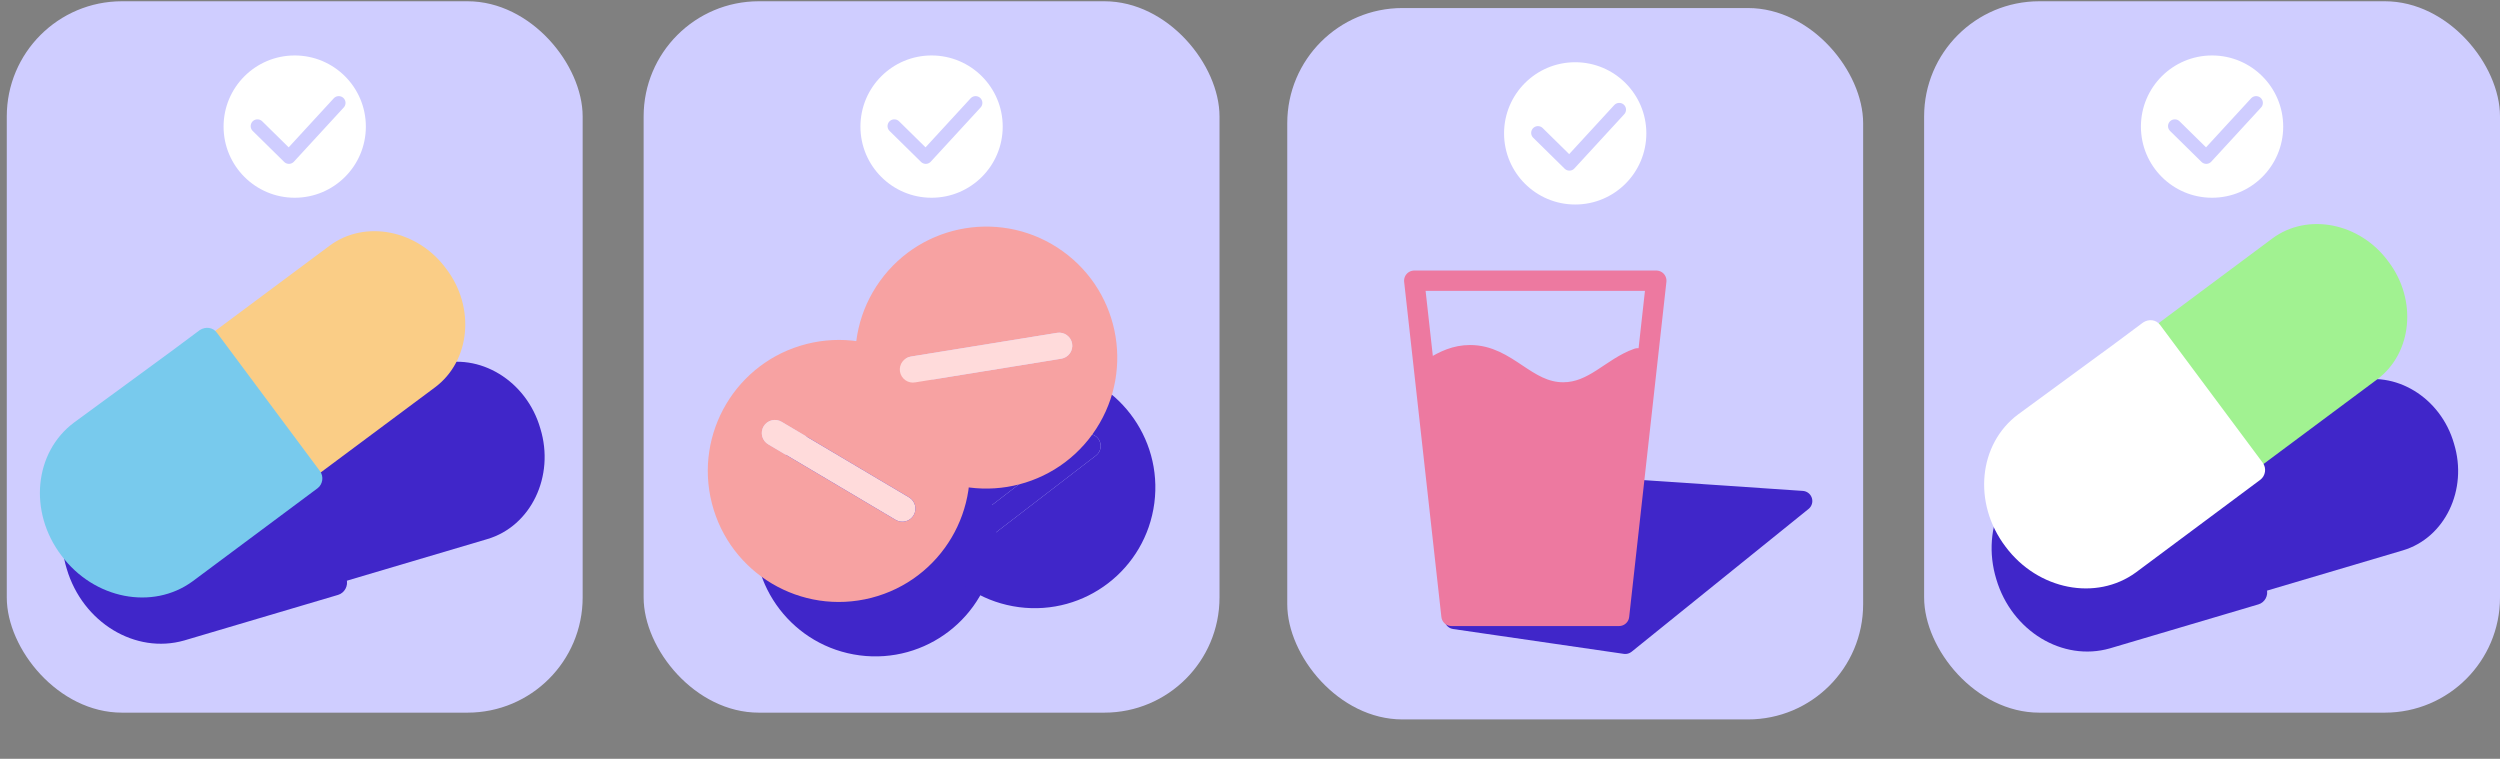 <svg width="369" height="112" viewBox="0 0 369 112" fill="none" xmlns="http://www.w3.org/2000/svg">
<rect x="0" y="0" width="369" height="112" fill="#808080" stroke="none"/>
<g clip-path="url(#clip0_169_2260)">
<rect x="1" y="0.187" width="85" height="105" rx="17" fill="#CFCDFF"/>
<path d="M79.758 63.262C81.913 70.287 78.369 77.662 71.939 79.566L48.546 86.496L40.928 60.777L64.321 53.848C70.751 51.943 77.74 56.197 79.758 63.262Z" fill="#4026C9"/>
<path d="M18.642 65.667C11.392 67.815 7.414 75.987 9.853 83.97C12.203 91.904 19.99 96.591 27.192 94.532L44.703 89.345L49.765 87.846L49.901 87.805C50.859 87.522 51.437 86.458 51.153 85.5L43.697 60.329C43.413 59.371 42.438 58.842 41.392 59.077L41.255 59.118L36.193 60.617L18.642 65.667Z" fill="#4026C9"/>
<path d="M65.871 39.687C70.19 45.371 69.429 53.283 64.204 57.174L45.193 71.33L29.629 50.429L48.64 36.273C53.865 32.382 61.663 33.92 65.871 39.687Z" fill="#FACD86"/>
<path d="M10.945 62.355C5.052 66.743 4.163 75.528 9.062 81.99C13.863 88.439 22.535 90.104 28.413 85.813L42.643 75.217L46.756 72.153L46.867 72.071C47.646 71.491 47.816 70.328 47.236 69.549L32.004 49.093C31.424 48.315 30.358 48.159 29.482 48.724L29.371 48.807L25.258 51.87L10.945 62.355Z" fill="#78CAED"/>
<circle cx="43.5" cy="18.686" r="10.5" fill="white"/>
<path d="M38 18.615L42.645 23.186L50 15.187" stroke="#CFCDFF" stroke-width="2" stroke-linecap="round" stroke-linejoin="round"/>
<rect x="95" y="0.187" width="85" height="105" rx="17" fill="#CFCDFF"/>
<circle cx="137.5" cy="18.686" r="10.5" fill="white"/>
<path d="M132 18.615L136.645 23.186L144 15.187" stroke="#CFCDFF" stroke-width="2" stroke-linecap="round" stroke-linejoin="round"/>
<path fill-rule="evenodd" clip-rule="evenodd" d="M126.887 96.732C136.644 98.007 145.588 91.132 146.864 81.374C148.139 71.616 141.264 62.673 131.506 61.397C121.749 60.121 112.805 66.997 111.529 76.755C110.254 86.512 117.129 95.456 126.887 96.732ZM138.273 74.334C138.638 74.043 138.875 73.62 138.931 73.156C138.988 72.692 138.86 72.225 138.575 71.854C138.291 71.484 137.872 71.24 137.409 71.175C136.946 71.111 136.477 71.231 136.102 71.509L120.12 83.795C119.93 83.936 119.77 84.113 119.649 84.317C119.528 84.52 119.449 84.746 119.417 84.98C119.384 85.214 119.398 85.453 119.459 85.681C119.519 85.91 119.624 86.125 119.769 86.312C119.913 86.5 120.093 86.657 120.298 86.774C120.504 86.891 120.731 86.966 120.966 86.995C121.2 87.023 121.439 87.005 121.666 86.941C121.894 86.876 122.106 86.767 122.292 86.62L138.273 74.334Z" fill="#4026C9"/>
<path d="M138.273 74.334C138.638 74.043 138.875 73.62 138.931 73.156C138.988 72.692 138.86 72.225 138.575 71.854C138.291 71.484 137.872 71.24 137.409 71.175C136.946 71.111 136.477 71.231 136.102 71.509L120.12 83.795C119.93 83.936 119.77 84.113 119.649 84.317C119.528 84.52 119.449 84.746 119.417 84.98C119.384 85.214 119.398 85.453 119.459 85.681C119.519 85.91 119.624 86.125 119.769 86.312C119.913 86.5 120.093 86.657 120.298 86.774C120.504 86.891 120.731 86.966 120.966 86.995C121.2 87.023 121.439 87.005 121.666 86.941C121.894 86.876 122.106 86.767 122.292 86.62L138.273 74.334Z" fill="#4026C9"/>
<path fill-rule="evenodd" clip-rule="evenodd" d="M150.403 89.617C160.161 90.893 169.105 84.017 170.38 74.26C171.656 64.502 164.78 55.558 155.023 54.283C145.265 53.007 136.321 59.883 135.046 69.64C133.77 79.398 140.646 88.342 150.403 89.617ZM161.789 67.219C162.155 66.928 162.391 66.505 162.448 66.041C162.504 65.578 162.376 65.11 162.092 64.74C161.807 64.37 161.388 64.126 160.925 64.061C160.463 63.997 159.993 64.116 159.618 64.395L143.636 76.681C143.446 76.822 143.286 76.999 143.165 77.203C143.045 77.406 142.966 77.631 142.933 77.866C142.9 78.1 142.914 78.338 142.975 78.567C143.035 78.796 143.141 79.01 143.285 79.198C143.429 79.385 143.609 79.543 143.815 79.66C144.02 79.777 144.247 79.852 144.482 79.881C144.717 79.909 144.955 79.891 145.183 79.826C145.41 79.762 145.623 79.653 145.808 79.505L161.789 67.219Z" fill="#4026C9"/>
<path d="M161.789 67.219C162.155 66.928 162.391 66.505 162.448 66.041C162.504 65.578 162.376 65.11 162.092 64.74C161.807 64.37 161.388 64.126 160.925 64.061C160.463 63.997 159.993 64.116 159.618 64.395L143.636 76.681C143.446 76.822 143.286 76.999 143.165 77.203C143.045 77.406 142.966 77.631 142.933 77.866C142.9 78.1 142.914 78.338 142.975 78.567C143.035 78.796 143.141 79.01 143.285 79.198C143.429 79.385 143.609 79.543 143.815 79.66C144.02 79.777 144.247 79.852 144.482 79.881C144.717 79.909 144.955 79.891 145.183 79.826C145.41 79.762 145.623 79.653 145.808 79.505L161.789 67.219Z" fill="#4026C9"/>
<g clip-path="url(#clip1_169_2260)">
<path fill-rule="evenodd" clip-rule="evenodd" d="M105.077 74.3C107.721 84.645 118.251 90.888 128.597 88.244C138.942 85.599 145.185 75.07 142.541 64.724C139.896 54.378 129.367 48.136 119.021 50.78C108.675 53.424 102.433 63.954 105.077 74.3ZM132.231 76.752C132.671 77.003 133.193 77.071 133.683 76.941C134.173 76.811 134.592 76.494 134.851 76.058C135.109 75.622 135.186 75.102 135.065 74.61C134.944 74.118 134.634 73.693 134.203 73.427L115.387 62.271C115.168 62.137 114.925 62.047 114.672 62.007C114.418 61.967 114.159 61.978 113.91 62.04C113.66 62.101 113.426 62.212 113.22 62.365C113.014 62.518 112.84 62.71 112.709 62.931C112.578 63.152 112.492 63.397 112.457 63.651C112.422 63.905 112.437 64.164 112.503 64.412C112.569 64.66 112.683 64.893 112.84 65.096C112.997 65.3 113.192 65.47 113.415 65.597L132.231 76.752Z" fill="#F7A2A2"/>
<path d="M132.231 76.752C132.671 77.003 133.193 77.071 133.683 76.941C134.173 76.811 134.592 76.494 134.851 76.058C135.109 75.622 135.186 75.102 135.065 74.61C134.944 74.118 134.634 73.693 134.203 73.427L115.387 62.271C115.168 62.137 114.925 62.047 114.672 62.007C114.418 61.967 114.159 61.978 113.91 62.04C113.66 62.101 113.426 62.212 113.22 62.365C113.014 62.518 112.84 62.71 112.709 62.931C112.578 63.152 112.492 63.397 112.457 63.651C112.422 63.905 112.437 64.164 112.503 64.412C112.569 64.66 112.683 64.893 112.84 65.096C112.997 65.3 113.192 65.47 113.415 65.597L132.231 76.752Z" fill="#FFDBDB"/>
</g>
<g clip-path="url(#clip2_169_2260)">
<path fill-rule="evenodd" clip-rule="evenodd" d="M134.267 68.463C142.929 74.708 155.013 72.748 161.257 64.086C167.502 55.424 165.542 43.341 156.88 37.096C148.218 30.852 136.134 32.812 129.89 41.474C123.646 50.136 125.605 62.219 134.267 68.463ZM156.679 52.937C157.178 52.847 157.622 52.565 157.914 52.151C158.207 51.738 158.326 51.225 158.245 50.725C158.164 50.224 157.889 49.776 157.48 49.476C157.072 49.176 156.562 49.048 156.06 49.121L134.468 52.623C134.214 52.66 133.97 52.746 133.75 52.879C133.53 53.011 133.338 53.185 133.186 53.392C133.034 53.599 132.925 53.834 132.865 54.084C132.805 54.333 132.795 54.592 132.836 54.846C132.877 55.099 132.968 55.342 133.104 55.56C133.24 55.778 133.418 55.966 133.628 56.114C133.837 56.263 134.074 56.368 134.325 56.424C134.575 56.479 134.835 56.485 135.087 56.439L156.679 52.937Z" fill="#F7A2A2"/>
<path d="M156.679 52.937C157.178 52.847 157.622 52.565 157.914 52.151C158.207 51.738 158.326 51.225 158.245 50.725C158.164 50.224 157.889 49.776 157.48 49.476C157.072 49.176 156.562 49.048 156.06 49.121L134.468 52.623C134.214 52.66 133.97 52.746 133.75 52.879C133.53 53.011 133.338 53.185 133.186 53.392C133.034 53.599 132.925 53.834 132.865 54.084C132.805 54.333 132.795 54.592 132.836 54.846C132.877 55.099 132.968 55.342 133.104 55.56C133.24 55.778 133.418 55.966 133.628 56.114C133.837 56.263 134.074 56.368 134.325 56.424C134.575 56.479 134.835 56.485 135.087 56.439L156.679 52.937Z" fill="#FFDBDB"/>
</g>
<rect x="190" y="1.187" width="85" height="105" rx="17" fill="#CFCDFF"/>
<circle cx="232.5" cy="19.686" r="10.5" fill="white"/>
<path d="M227 19.615L231.645 24.186L239 16.186" stroke="#CFCDFF" stroke-width="2" stroke-linecap="round" stroke-linejoin="round"/>
<path d="M266 73.954L239.89 95.025L214.697 91.36L238.974 72.122L266 73.954Z" fill="#4026C9" stroke="#4026C9" stroke-width="3" stroke-linecap="round" stroke-linejoin="round"/>
<path d="M243.037 53.979L238.974 90.903H214.239L211.49 55.174L217.943 51.828L230.132 58.281L240.169 53.979H243.037Z" fill="#ED79A0"/>
<path d="M244.471 41.432L238.974 90.903H214.239L208.742 41.432H244.471Z" stroke="#ED79A0" stroke-width="3" stroke-linecap="round" stroke-linejoin="round"/>
<path d="M211.49 54.267C213.139 53.25 214.843 52.425 216.987 52.425C222.484 52.425 225.232 57.922 230.729 57.922C235.236 57.922 237.875 54.239 241.723 52.892" stroke="#ED79A0" stroke-width="3" stroke-linecap="round" stroke-linejoin="round"/>
<rect x="284" y="0.187" width="85" height="105" rx="17" fill="#CFCDFF"/>
<circle cx="326.5" cy="18.686" r="10.5" fill="white"/>
<path d="M321 18.615L325.645 23.186L333 15.187" stroke="#CFCDFF" stroke-width="2" stroke-linecap="round" stroke-linejoin="round"/>
<path d="M362.211 65.483C364.294 72.271 360.869 79.398 354.655 81.238L332.049 87.935L324.687 63.081L347.293 56.384C353.507 54.544 360.261 58.655 362.211 65.483Z" fill="#4026C9"/>
<path d="M303.15 67.807C296.143 69.882 292.299 77.78 294.656 85.494C296.928 93.162 304.453 97.691 311.413 95.701L328.335 90.689L333.226 89.24L333.358 89.201C334.284 88.926 334.842 87.898 334.568 86.973L327.362 62.648C327.088 61.722 326.146 61.211 325.135 61.438L325.002 61.477L320.111 62.926L303.15 67.807Z" fill="#4026C9"/>
<path d="M352.524 38.605C356.82 44.259 356.062 52.129 350.864 56L331.954 70.081L316.473 49.291L335.383 35.209C340.58 31.339 348.338 32.868 352.524 38.605Z" fill="#A1F291"/>
<path d="M297.887 61.154C292.026 65.519 291.141 74.257 296.014 80.685C300.79 87.099 309.416 88.756 315.262 84.488L329.418 73.947L333.509 70.9L333.62 70.818C334.394 70.241 334.563 69.084 333.987 68.31L318.835 47.962C318.258 47.188 317.197 47.032 316.327 47.595L316.216 47.677L312.124 50.724L297.887 61.154Z" fill="white"/>
</g>
<defs>
<clipPath id="clip0_169_2260">
<rect width="369" height="111" fill="white" transform="translate(0 0.187)"/>
</clipPath>
<clipPath id="clip1_169_2260">
<rect width="46.402" height="46.402" fill="white" transform="translate(140.542 41.288) rotate(75.662)"/>
</clipPath>
<clipPath id="clip2_169_2260">
<rect width="46.402" height="46.402" fill="white" transform="translate(140.321 20.392) rotate(35.788)"/>
</clipPath>
</defs>
</svg>
